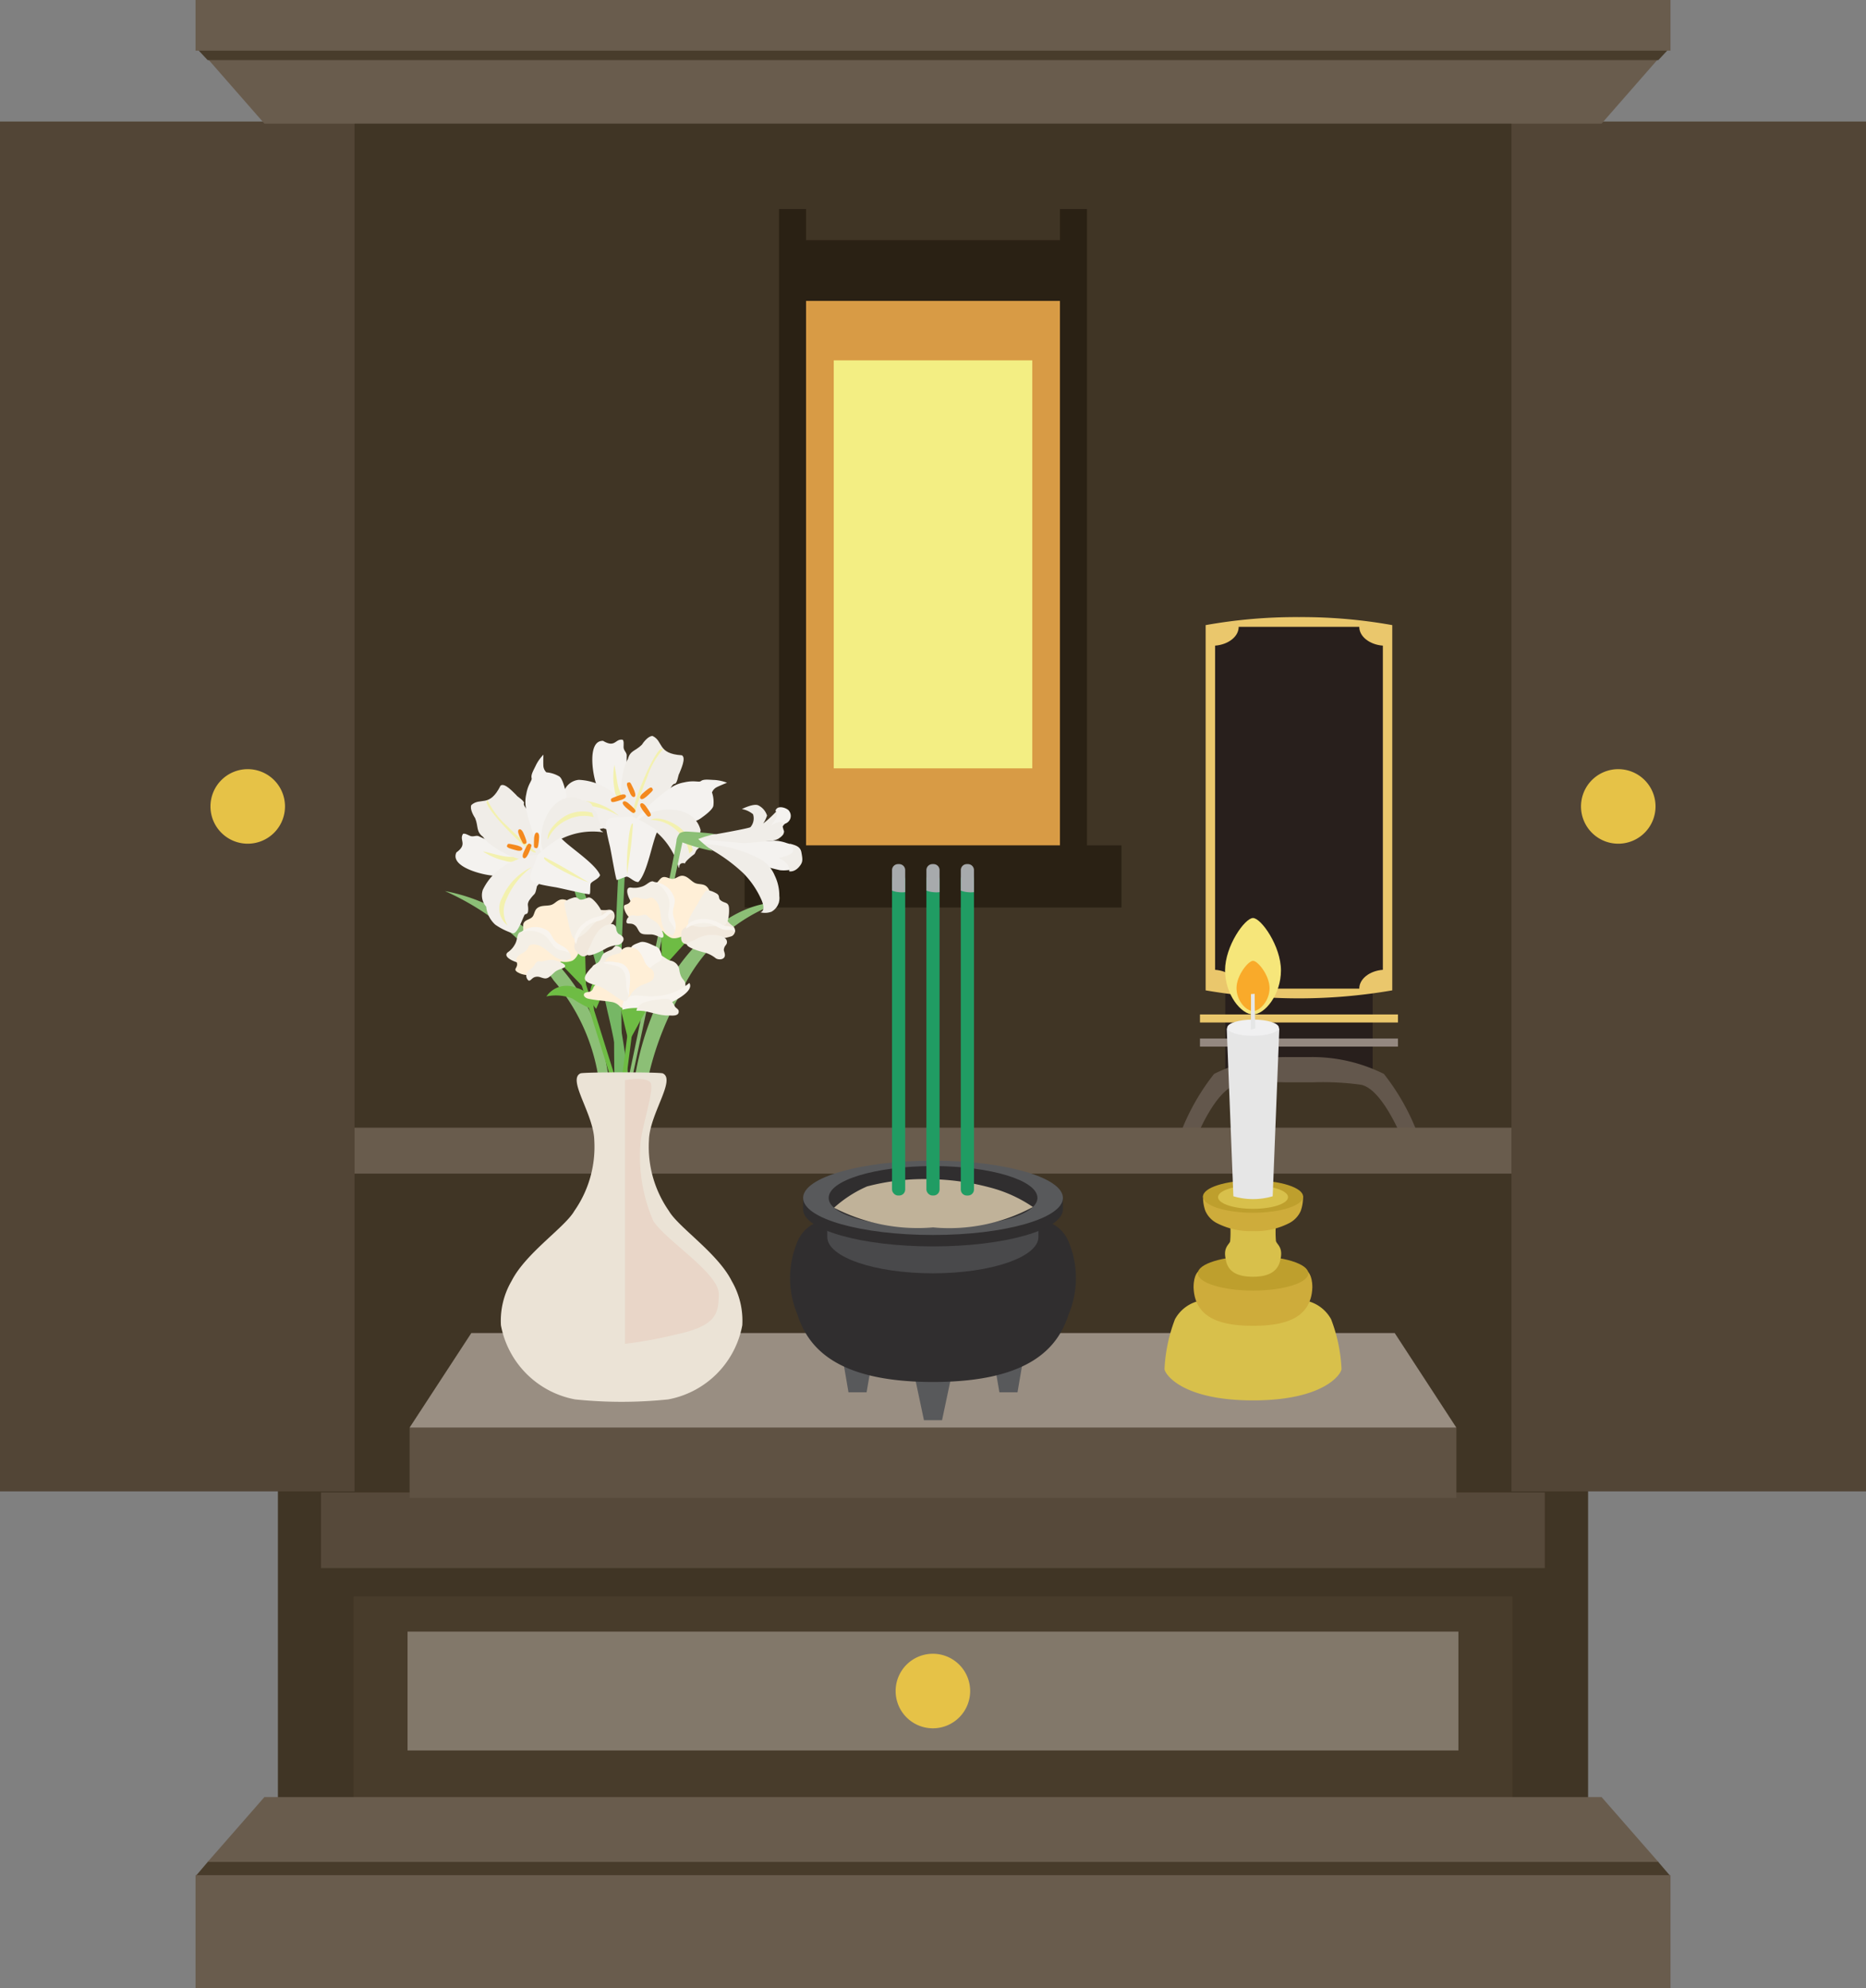 <svg xmlns="http://www.w3.org/2000/svg" width="60.093" height="64.019"><rect width="100%" height="100%" fill="#808080" stroke="none"/><defs><clipPath id="a"><path fill="none" d="M0 0h60.093v64.019H0z" data-name="長方形 480"/></clipPath><clipPath id="b"><path fill="none" d="M39.452 31.246c0 .783.523 1.419.9 1.419s.9-.636.9-1.419-.639-1.687-.9-1.687-.9.9-.9 1.687" data-name="パス 2405"/></clipPath><clipPath id="d"><path fill="none" d="M39.821 31.815c0 .409.309.739.532.739s.532-.33.532-.739-.377-.877-.532-.877-.532.47-.532.877" data-name="パス 2406"/></clipPath><linearGradient id="c" x1="-11.128" x2="-10.839" y1="9.987" y2="9.987" gradientUnits="objectBoundingBox"><stop offset="0" stop-color="#fff6bc"/><stop offset="1" stop-color="#f6e67a"/></linearGradient><linearGradient id="e" x1="-20.794" x2="-20.266" y1="17.54" y2="17.54" gradientUnits="objectBoundingBox"><stop offset="0" stop-color="#ffe760"/><stop offset="1" stop-color="#f9aa2a"/></linearGradient></defs><g data-name="グループ 306"><path fill="#483c2b" d="M11.342 50.317h37.409v7.743H11.342z" data-name="長方形 460"/><path fill="#403525" d="M10.341 2.729h39.41v48.675h-39.41z" data-name="長方形 461"/><path fill="#403525" d="M8.95 3.165h2.436v55.156H8.95z" data-name="長方形 462"/><path fill="#403525" d="M48.707 3.165h2.436v55.156h-2.436z" data-name="長方形 463"/><path fill="#82786a" d="M13.125 52.535h33.842v3.828H13.125z" data-name="長方形 464"/><g data-name="グループ 299"><g clip-path="url(#a)" data-name="グループ 298"><path fill="#e6c247" d="M31.243 54.449a1.2 1.2 0 1 1-1.2-1.2 1.2 1.2 0 0 1 1.2 1.2" data-name="パス 2387"/><path fill="#483c2b" d="M53.379 59.923H6.715l-.4.469H53.78Z" data-name="パス 2388"/><path fill="#695c4d" d="M53.405 59.952H6.688l1.827-2.088h43.063Z" data-name="パス 2389"/><path fill="#695c4d" d="M6.297 60.378h47.5v3.641h-47.5z" data-name="長方形 465"/><path fill="#281f1c" d="M39.459 31.614h4.746v2.85h-4.746z" data-name="長方形 466"/><path fill="#eac76c" d="M41.832 19.87a16.525 16.525 0 0 0-3.005.258v11.76a17.629 17.629 0 0 0 6.01 0v-11.76a16.525 16.525 0 0 0-3.005-.258" data-name="パス 2390"/><path fill="#281f1c" d="M44.534 31.227V20.789c-.427-.033-.76-.292-.76-.606h-3.883c0 .314-.333.573-.76.606v10.438c.427.032.76.291.76.606h3.883c0-.315.333-.574.76-.606" data-name="パス 2391"/><path fill="#eac76c" d="M38.644 32.664h6.376v.259h-6.376z" data-name="長方形 467"/><path fill="#948880" d="M38.644 33.44h6.376v.259h-6.376z" data-name="長方形 468"/><path fill="#63574c" d="M44.567 34.579a5.173 5.173 0 0 0-2.346-.543h-.777a5.179 5.179 0 0 0-2.346.543 7.236 7.236 0 0 0-1.109 1.983h.568s.619-1.521 1.289-1.636a9.039 9.039 0 0 1 1.527-.077h.919a9.033 9.033 0 0 1 1.527.077c.671.115 1.29 1.636 1.29 1.636h.567a7.236 7.236 0 0 0-1.109-1.983" data-name="パス 2392"/><path fill="#695c4d" d="M11.035 36.31H49.14v1.479H11.035z" data-name="長方形 469"/><path fill="#d89b45" d="M25.806 8.602h8.482v19.705h-8.482z" data-name="長方形 470"/><path fill="#f3ee83" d="M26.85 11.603h6.394V24.74H26.85z" data-name="長方形 471"/><path fill="#2a2114" d="M25.719 7.732h8.656v1.957h-8.656z" data-name="長方形 472"/><path fill="#2a2114" d="M34.135 6.731h.87v20.575h-.87z" data-name="長方形 473"/><path fill="#2a2114" d="M25.088 6.731h.87v20.575h-.87z" data-name="長方形 474"/><path fill="#2a2114" d="M23.979 27.219h12.136v2.001H23.979z" data-name="長方形 475"/><path fill="#524536" d="M0 3.913h11.418V48.02H0z" data-name="長方形 476"/><path fill="#524536" d="M48.675 3.913h11.418V48.02H48.675z" data-name="長方形 477"/><path fill="#e6c247" d="M9.178 25.966a1.2 1.2 0 1 1-1.2-1.2 1.2 1.2 0 0 1 1.2 1.2" data-name="パス 2393"/><path fill="#e6c247" d="M50.915 25.966a1.2 1.2 0 1 0 1.2-1.2 1.2 1.2 0 0 0-1.2 1.2" data-name="パス 2394"/><path fill="#56493a" d="M10.339 48.055h39.41v2.436h-39.41z" data-name="長方形 478"/><path fill="#5f5243" d="M13.191 45.967h33.711v2.262H13.191z" data-name="長方形 479"/><path fill="#998e82" d="M44.915 42.922H15.179l-1.988 3.045H46.9Z" data-name="パス 2395"/><path fill="#d8c04b" d="M42.868 42.48a1.2 1.2 0 0 0-.857-.609l-1.658.047-1.658-.047a1.2 1.2 0 0 0-.857.609 5.192 5.192 0 0 0-.336 1.6c.009.165.568 1.011 2.851 1.011s2.841-.846 2.85-1.011a5.158 5.158 0 0 0-.335-1.6" data-name="パス 2396"/><path fill="#ceac3b" d="M42.1 40.929h-3.5s-.162.1-.162.523c.035 1.066 1.018 1.237 1.913 1.237s1.876-.17 1.912-1.237c0-.418-.162-.523-.162-.523" data-name="パス 2397"/><path fill="#be9f2d" d="M42.133 41c0 .306-.8.555-1.78.555s-1.779-.249-1.779-.555.8-.555 1.779-.555 1.78.249 1.78.555" data-name="パス 2398"/><path fill="#d8c04b" d="M41.092 39.974a3.242 3.242 0 0 1 0-.579h-1.477a3.243 3.243 0 0 1 0 .579c-.035.1-.209.187-.152.517.034.2.089.619.885.619s.861-.42.9-.619c.056-.33-.118-.421-.152-.517" data-name="パス 2399"/><path fill="#ceac3b" d="M41.962 38.51h-3.218a1.294 1.294 0 0 0 .072.475.809.809 0 0 0 .355.389 2.369 2.369 0 0 0 1.18.266h.007a2.353 2.353 0 0 0 1.177-.266.811.811 0 0 0 .356-.389 1.309 1.309 0 0 0 .071-.475" data-name="パス 2400"/><path fill="#d8c04b" d="M41.778 38.546c0 .259-.638.469-1.425.469s-1.424-.21-1.424-.469.638-.469 1.424-.469 1.425.21 1.425.469" data-name="パス 2401"/><path fill="#be9f2d" d="M41.48 38.547c0 .207-.505.376-1.127.376s-1.127-.169-1.127-.376.5-.376 1.127-.376 1.127.169 1.127.376m-1.127-.538c-.89 0-1.612.233-1.612.52s.722.52 1.612.52 1.612-.233 1.612-.52-.722-.52-1.612-.52" data-name="パス 2402"/><path fill="#e6e6e6" d="M40.37 33.11h-.864l.214 5.408a2.224 2.224 0 0 0 1.266 0l.214-5.408Z" data-name="パス 2403"/><path fill="#f0f0f1" d="M41.186 33.091c0 .144-.373.262-.832.262s-.833-.118-.833-.262.373-.262.833-.262.832.117.832.262" data-name="パス 2404"/></g></g><g data-name="グループ 301"><g clip-path="url(#b)" data-name="グループ 300"><path fill="url(#c)" d="M0 0h3.47v3.47H0z" data-name="長方形 481" transform="rotate(-45 56.505 -30.192)"/></g></g><g data-name="グループ 303"><g clip-path="url(#d)" data-name="グループ 302"><path fill="url(#e)" d="M0 0h1.895v1.895H0z" data-name="長方形 482" transform="rotate(-45 57.827 -31.22)"/></g></g><g data-name="グループ 305"><g clip-path="url(#a)" data-name="グループ 304"><path fill="#e5e6e6" d="m40.407 32-.121.008s.005.763-.006 1.147a1.428 1.428 0 0 1 .148-.041A26.288 26.288 0 0 1 40.407 32" data-name="パス 2407"/><path fill="#58595b" d="m29.464 44.354.291 1.375h.583l.291-1.375Z" data-name="パス 2408"/><path fill="#58595b" d="m27.034 43.131.291 1.7h.583l.291-1.7Z" data-name="パス 2409"/><path fill="#58595b" d="m31.894 43.131.291 1.7h.583l.291-1.7Z" data-name="パス 2410"/><path fill="#302e2f" d="M34.433 40.031a1.16 1.16 0 0 0-.676-.688h-7.421a1.16 1.16 0 0 0-.676.688 3.012 3.012 0 0 0 .023 2.3c.346 1.083 1.284 2.154 4.31 2.167h.107c3.026-.013 3.964-1.084 4.31-2.167a3.012 3.012 0 0 0 .023-2.3" data-name="パス 2411"/><path fill="#49494b" d="M33.442 38.994v.836c0 .645-1.52 1.169-3.4 1.169s-3.4-.524-3.4-1.169v-.836c0 .062.052.054.052.054.254.559 1.648.975 3.343.975s3.091-.4 3.346-.964c0 0 .039.052.049-.065" data-name="パス 2412"/><path fill="#302e2f" d="M34.23 38.566v.373c0 .66-1.873 1.194-4.183 1.194s-4.184-.534-4.184-1.194v-.373c0 .063 8.355.12 8.367 0" data-name="パス 2413"/><path fill="#302e2f" d="M33.612 38.574c0 .591-1.6 1.071-3.566 1.071s-3.565-.48-3.565-1.071 1.6-1.071 3.565-1.071 3.566.48 3.566 1.071" data-name="パス 2414"/><path fill="#58595b" d="M33.41 38.571c0 .566-1.5.95-3.361.95s-3.362-.384-3.362-.95 1.5-1.025 3.362-1.025 3.361.459 3.361 1.025m-3.363-1.2c-2.31 0-4.183.535-4.183 1.2s1.873 1.194 4.183 1.194 4.183-.535 4.183-1.194-1.873-1.2-4.183-1.2" data-name="パス 2415"/><path fill="#c0b299" d="M33.264 38.864a4.434 4.434 0 0 0-1.413-.636 7.854 7.854 0 0 0-1.876-.26 7.216 7.216 0 0 0-2.051.233 3.916 3.916 0 0 0-1.065.687 5.876 5.876 0 0 0 3.189.633 5.682 5.682 0 0 0 3.216-.657" data-name="パス 2416"/><rect width=".424" height="10.37" fill="#209c63" data-name="長方形 483" rx=".193" transform="translate(28.727 28.124)"/><path fill="#a7aaac" d="M29.151 28.73v-.714a.194.194 0 0 0-.193-.193h-.037a.194.194 0 0 0-.194.193v.66a.769.769 0 0 0 .218.05.888.888 0 0 0 .206 0" data-name="パス 2417"/><rect width=".424" height="10.37" fill="#209c63" data-name="長方形 484" rx=".193" transform="translate(29.834 28.124)"/><path fill="#a7aaac" d="M30.258 28.73v-.714a.194.194 0 0 0-.193-.193h-.037a.194.194 0 0 0-.194.193v.66a.769.769 0 0 0 .218.05.888.888 0 0 0 .206 0" data-name="パス 2418"/><path fill="#209c63" d="M31.135 28.124h.037a.194.194 0 0 1 .194.194v9.983a.193.193 0 0 1-.193.193h-.038a.193.193 0 0 1-.193-.193v-9.984a.193.193 0 0 1 .193-.193Z" data-name="長方形 485"/><path fill="#a7aaac" d="M31.366 28.73v-.714a.194.194 0 0 0-.193-.193h-.037a.194.194 0 0 0-.194.193v.66a.769.769 0 0 0 .218.05.888.888 0 0 0 .206 0" data-name="パス 2419"/><path fill="#76b765" d="M20.4 39.767c-.072-.7-.133-2.644-.312-4.3a26.374 26.374 0 0 0-.527-2.915c-.427-2.016-1.4-4.927-1.414-4.946l.185-.1a26.32 26.32 0 0 1 1.648 5.5 52.117 52.117 0 0 1 .695 6.506Z" data-name="パス 2420"/><path fill="#8cbf76" d="M18.129 31.238a5.813 5.813 0 0 0-3.8-2.547 8.5 8.5 0 0 1 3.505 2.883 6.3 6.3 0 0 1 1.476 3.406c.2 1.177.238 4.78.264 4.909l.365-.412a24.572 24.572 0 0 0-.533-5.814 6.345 6.345 0 0 0-1.277-2.425" data-name="パス 2421"/><path fill="#76b765" d="M20.054 39.76a69.683 69.683 0 0 1-.263-4.9c-.036-1.805 0-3.835.03-4.654.08-2.131.221-4.568.223-4.592l.21.012c0 .024-.143 2.459-.223 4.588-.03.8-.027 2.43 0 4.179.038 1.994.114 4.137.227 5.353Z" data-name="パス 2422"/><path fill="#f4f2ef" d="M20.058 25.963c-.1-.171-.752-.42-.842-.677-.135-.334-.31-1.451.206-1.431.4.238.387-.081.633-.035.038.059.028.107.027.229s.1.171.1.275-.009.524-.024.776a1.143 1.143 0 0 0 .159.713c.017.1.116.2-.017.274l-.241-.124" data-name="パス 2423"/><path fill="#f3f1af" d="M19.785 24.627c.046.189.083.58.144.774a6.739 6.739 0 0 0 .3.63.773.773 0 0 1-.443-.64 2.148 2.148 0 0 1 0-.764" data-name="パス 2424"/><path fill="#f0ede8" d="M20.577 26.475s.464-.515.566-.6.294-.081.379-.326.16-.3.193-.314c.1.023.126-.3.159-.325.048-.124.234-.511.085-.591-.8-.05-.586-.455-.945-.622-.143 0-.3.213-.342.281-.207.207-.379.181-.452.466-.286.417-.4 2.135.357 2.027" data-name="パス 2425"/><path fill="#f3f1af" d="M20.44 26.2a11.085 11.085 0 0 1 .4-1.173 2.617 2.617 0 0 1 .509-.9c-.079-.128-.34.327-.568.843-.257.58-.473 1.237-.345 1.23" data-name="パス 2426"/><path fill="#f2efeb" d="M19.89 25.664a1.882 1.882 0 0 0-1.248-.554.558.558 0 0 0-.454.313.9.9 0 0 0-.418.5 2.106 2.106 0 0 0-.036.615c.01.153.5.119.669.126.092-.009.044.11.2.053s.143-.1.3-.1c.355.073.191.12.535.052a.587.587 0 0 0 .411.019 5.106 5.106 0 0 1 .677-.028 2.057 2.057 0 0 0-.636-1" data-name="パス 2427"/><path fill="#f4f2ef" d="M21.535 25.413a1.112 1.112 0 0 1 .493-.22c.332-.078.48.007.543-.043.09-.071.264-.041.452-.035a1.354 1.354 0 0 1 .39.088s-.25.1-.349.153a.332.332 0 0 0-.135.16.947.947 0 0 1 .044.429c-.022.132-.306.333-.4.4-.293.219-.652.074-1.1.108-.2.01-.971.361-1.067.009a6.26 6.26 0 0 1 1.125-1.051" data-name="パス 2428"/><path fill="#f0ede8" d="M20.548 26.419c.375-.429 1.772-.615 2.015.312-.054.236.1.441-.069.584-.094.064-.082.124-.132.187-.074.054-.3.233-.3.3 0 0-.115-.039-.163.033s0 .116-.043.1a2.294 2.294 0 0 0-1.313-1.515" data-name="パス 2429"/><path fill="#f3f1af" d="M20.947 26.4a1.241 1.241 0 0 1 .838.333 1.2 1.2 0 0 1 .412.748l.111-.1a1.142 1.142 0 0 0-.428-.743c-.248-.192-.708-.374-.933-.233" data-name="パス 2430"/><path fill="#f3f1af" d="M19.93 26.268a2.5 2.5 0 0 0-1.274-.34.9.9 0 0 0-.755.364.7.7 0 0 1 .768-.51 1.914 1.914 0 0 1 1.261.486" data-name="パス 2431"/><path fill="#f4891e" d="M20.94 26.277c-.07.033-.057.052-.211-.145-.066-.085-.15-.21-.095-.256s.133.024.214.151c.044.069.162.217.092.25" data-name="パス 2432"/><path fill="#f4891e" d="M19.68 25.791c-.012-.076-.033-.07.2-.16.1-.039.245-.083.273-.018s-.061.121-.206.162c-.079.022-.254.092-.266.016" data-name="パス 2433"/><path fill="#f4891e" d="M21 25.375c.04.066.057.052-.124.224-.078.074-.194.17-.245.12s.011-.135.129-.228c.065-.05.2-.182.24-.116" data-name="パス 2434"/><path fill="#f4891e" d="M20.22 25.2c.075-.018.067-.038.175.186.047.1.1.238.039.271s-.125-.052-.177-.193c-.028-.077-.112-.246-.037-.264" data-name="パス 2435"/><path fill="#f4891e" d="M20.453 26.144c-.06.048-.044.063-.238-.093-.084-.067-.195-.17-.152-.227s.135-.007.243.1c.058.057.207.174.147.222" data-name="パス 2436"/><path fill="#f4f2ef" d="M20.363 26.292a4.318 4.318 0 0 1 .814.463c-.172.333-.324 1.351-.62 1.645-.14.008-.3-.187-.384-.171s-.282.118-.312.1-.158-.783-.218-1.075c-.271-1.114-.152-.886.72-.961" data-name="パス 2437"/><path fill="#f3f1af" d="M20.385 26.525s-.023.36-.065.714c-.053.432-.127.878-.125.925a6.055 6.055 0 0 1 .034-1.01c.034-.366.087-.68.156-.629" data-name="パス 2438"/><path fill="#f4f2ef" d="M16.887 27.686c-.195.022-.68.528-.952.511-.361-.007-1.457-.282-1.237-.75.374-.271.077-.388.215-.6.069-.012.11.016.221.065s.2-.029.292.017.479.213.706.325a1.133 1.133 0 0 0 .717.131c.1.024.233-.027.246.123l-.208.174" data-name="パス 2439"/><path fill="#f3f1af" d="M15.55 27.414c.192.032.566.151.769.17s.615-.028.695-.026a.774.774 0 0 1-.761.157 2.128 2.128 0 0 1-.7-.3" data-name="パス 2440"/><path fill="#f0ede8" d="M17.561 27.408s-.293-.628-.327-.754.04-.3-.152-.476-.216-.266-.214-.3c.059-.08-.227-.233-.236-.273-.1-.093-.38-.415-.512-.309-.359.72-.648.361-.942.626-.056.132.081.356.125.425.11.272.019.419.253.6.272.427 1.807 1.206 2.005.464" data-name="パス 2441"/><path fill="#f3f1af" d="M17.258 27.429a11.432 11.432 0 0 1-.922-.83 2.616 2.616 0 0 1-.629-.821c-.149.024.168.441.553.853.434.463.954.918 1 .8" data-name="パス 2442"/><path fill="#f2efeb" d="M16.547 27.723a1.88 1.88 0 0 0-1 .932.558.558 0 0 0 .111.54.894.894 0 0 0 .293.579 2.112 2.112 0 0 0 .552.274c.145.05.307-.418.378-.566.027-.089.118 0 .128-.168s-.041-.172.026-.311c.207-.3.185-.128.258-.471a.594.594 0 0 0 .177-.371 5.081 5.081 0 0 1 .239-.635 2.064 2.064 0 0 0-1.164.2" data-name="パス 2443"/><path fill="#f4f2ef" d="M16.958 26.111a1.11 1.11 0 0 1-.01-.54c.058-.335.194-.438.173-.516-.03-.111.065-.26.145-.43a1.332 1.332 0 0 1 .234-.325s-.009.269 0 .381a.326.326 0 0 0 .095.187.968.968 0 0 1 .415.132c.112.072.186.412.214.524.087.356-.187.63-.33 1.053-.068.186-.046 1.034-.409.985a6.276 6.276 0 0 1-.527-1.446" data-name="パス 2444"/><path fill="#f0ede8" d="M17.5 27.413c-.248-.513.126-1.871 1.074-1.733.2.142.448.076.511.292.022.112.082.124.121.194.021.09.1.366.161.39 0 0-.081.091-.033.163s.106.048.073.077a2.3 2.3 0 0 0-1.907.617" data-name="パス 2445"/><path fill="#f3f1af" d="M17.638 27.039a1.244 1.244 0 0 1 .634-.642 1.208 1.208 0 0 1 .85-.086l-.054-.143a1.146 1.146 0 0 0-.851.1c-.274.153-.621.5-.579.768" data-name="パス 2446"/><path fill="#f3f1af" d="M17.118 27.923a2.518 2.518 0 0 0-.812 1.04.9.9 0 0 0 .041.837.7.7 0 0 1-.17-.906 1.908 1.908 0 0 1 .941-.971" data-name="パス 2447"/><path fill="#f4891e" d="M17.266 27.31c-.075-.019-.077 0-.069-.246 0-.108.019-.258.09-.258s.087.1.068.253c-.011.081-.014.27-.089.251" data-name="パス 2448"/><path fill="#f4891e" d="M16.926 27.166c-.075.017-.067.038-.174-.187-.047-.1-.1-.238-.039-.271s.126.053.177.194c.028.077.111.247.036.264" data-name="パス 2449"/><path fill="#f4891e" d="M16.328 27.229c.032-.07.011-.076.254-.024.106.022.251.065.238.135s-.117.067-.261.021c-.078-.025-.263-.062-.231-.132" data-name="パス 2450"/><path fill="#f4891e" d="M17.065 27.167c.064.043.074.023-.019.255-.04.1-.107.235-.174.211s-.046-.127.024-.261c.037-.072.1-.248.169-.2" data-name="パス 2451"/><path fill="#f4f2ef" d="M17.309 27.534a4.311 4.311 0 0 1 .744-.568c.239.288 1.117.826 1.272 1.213-.047.133-.29.2-.307.287s0 .306-.031.326-.783-.16-1.075-.22c-1.131-.185-.875-.206-.6-1.038" data-name="パス 2452"/><path fill="#f3f1af" d="M17.532 27.6s.323.162.631.339c.378.217.759.46.8.476A6.119 6.119 0 0 1 18.05 28c-.324-.175-.592-.347-.518-.39" data-name="パス 2453"/><path fill="#8cbf76" d="M21.254 32.116A9.586 9.586 0 0 0 20.4 35a31.407 31.407 0 0 0 .078 4.652l.2-.317a20.575 20.575 0 0 1 .127-4.3 9.756 9.756 0 0 1 1.089-3 5.468 5.468 0 0 1 3.215-2.979c-1.343-.017-2.914 1.17-3.86 3.058" data-name="パス 2454"/><path fill="#f4f2ef" d="M22.193 27.112a4.57 4.57 0 0 1 1.553.486 9.292 9.292 0 0 0 1.375.422 1.238 1.238 0 0 0 .536-.067.594.594 0 0 0 .09-.616s-.047-.09-.408-.19a1.241 1.241 0 0 0-.493-.076c-.556.026-1.4-.037-1.954-.076l-.627-.066Z" data-name="パス 2455"/><path fill="#f0ede8" d="M24.846 27.071a.522.522 0 0 0 .375-.2c.052-.114.021-.108 0-.194s-.032-.046.068-.174.061-.214.055-.361c0-.078-.259-.119-.259-.119s0-.011-.08.1a3.726 3.726 0 0 1-.426.393 1.074 1.074 0 0 0 .123-.256.551.551 0 0 0-.289-.332c-.162-.062-.522.123-.522.123a.769.769 0 0 1 .36.166.433.433 0 0 1-.085.418c-.095.047-1.095.223-1.095.223a6.678 6.678 0 0 1-.748-.035c-.113-.033-.335.121-.378.178a.381.381 0 0 1 .189-.02c.114.014 1.721.164 1.835.164s.88-.074.88-.074" data-name="パス 2456"/><path fill="#f0ede8" d="M24.467 27.654a1.083 1.083 0 0 1 .484.541 1.462 1.462 0 0 1 .146.65.505.505 0 0 1-.251.511.607.607 0 0 1-.36.019s.2-.023.033-.407a2.855 2.855 0 0 0-.575-.846 5.362 5.362 0 0 0-1.388-.947 4.216 4.216 0 0 1 1.911.479" data-name="パス 2457"/><path fill="#f4f2ef" d="M24.974 26.108c.159.142-.1.4-.147.474.078-.049.322-.2.422-.052a.263.263 0 0 0 .164-.417c-.042-.085-.382-.221-.439-.005" data-name="パス 2458"/><path fill="#8cbf76" d="M21.976 27.124a5.991 5.991 0 0 0 .973.276 5.231 5.231 0 0 1-.463-.386l.207-.072.313-.09c-.17-.032-.858-.079-.9-.076a.394.394 0 0 0-.218.055.526.526 0 0 0-.1.208c.029.125-1.762 8.783-1.815 8.9l.094.138Z" data-name="パス 2459"/><path fill="#f0ede8" d="M25.422 27.163a.262.262 0 0 1 .119.232c-.017.146-.465.233-.465.233s.388.147.338.427c0 0 .195.051.369-.208.078-.116.06-.208.026-.4s-.187-.232-.387-.285" data-name="パス 2460"/><path fill="#6ebc44" d="m21.3 29.9.008 1.153.1.039.772-.857Z" data-name="パス 2461"/><path fill="#ffefd7" d="M21.006 28.423c.179.092.209-.149.352-.181.1-.022.206.065.313.057s.195-.112.32-.1c.145.018.234.135.348.209s.208.044.329.085c.193.065.23.34.275.511.03.119-.019.179-.033.293s.069.2.059.307c-.011.128-.117.143-.221.164a1 1 0 0 0-.4.155c-.212.152-.52.343-.733.275a.654.654 0 0 1-.387-.546c-.018-.127-.053-.253-.077-.379a2.047 2.047 0 0 0-.141-.378c-.035-.087-.183-.467-.007-.475" data-name="パス 2462"/><path fill="#f4efe6" d="M21.167 29.827a1.655 1.655 0 0 0-.509-.418c-.277-.125-.654-.86-.34-.831a.7.7 0 0 0 .324-.022c.182-.043.266-.19.387-.177a1.16 1.16 0 0 1 .563.505c.142.252-.006.328.007.485a1.86 1.86 0 0 0 .135.429.35.35 0 0 1-.077.331 1.406 1.406 0 0 1-.49-.3" data-name="パス 2463"/><path fill="#ffefd7" d="M21.437 29.987a2.441 2.441 0 0 1-1.032-.335.662.662 0 0 1-.308-.41c-.019-.137.051-.088.146-.155.057-.04.064-.1.11-.148.117-.113.334.04.491 0 .093-.024.1-.063.183-.021a.474.474 0 0 1 .162.185c.13.266.047.647.248.883" data-name="パス 2464"/><path fill="#f4efe6" d="M21.352 30.177c-.055.058-.208-.087-.388-.089s-.3.012-.37-.083-.072-.167-.177-.232-.221 0-.243-.077a.212.212 0 0 1 .277-.214c.2.045.324-.109.42.03.07.1.259.112.382.331.045.08.154.276.1.334" data-name="パス 2465"/><path fill="#f1e8dc" d="M21.941 30.023c.025-.186.417-.273.507-.424s.153-.179.337-.117a1.255 1.255 0 0 0 .462.124c.1 0 .139 0 .2.071a.7.7 0 0 0 .16.142.2.2 0 0 1-.042.325 2.01 2.01 0 0 1-.574.1 3.452 3.452 0 0 1-.846.164c-.24-.022-.219-.184-.2-.388" data-name="パス 2466"/><path fill="#f4efe6" d="M22.717 28.7c.079-.08.279.024.355.067.124.071.05.147.128.215.132.116.261.045.277.256a1.257 1.257 0 0 1-.033.382c-.064.176-.1.2-.294.2a4.013 4.013 0 0 0-.437.024 1.049 1.049 0 0 1-.532-.085c-.1-.057.2-.52.289-.659a3.33 3.33 0 0 1 .247-.405" data-name="パス 2467"/><path fill="#f4efe6" d="M23.341 30.711c-.021-.109-.05-.1-.012-.208.017-.051.075-.091.081-.147.012-.108-.056-.15-.149-.2a1.035 1.035 0 0 0-.885.108c-.019.008-.3.093-.249.168.069.109.489.222.578.242a.991.991 0 0 1 .349.184c.111.065.322.038.287-.145" data-name="パス 2468"/><path fill="#f8f4ee" d="M21.061 28.4a.729.729 0 0 1 .668.563c.018.156-.082.3-.052.489s.129.3.062.506c-.081-.23-.187-.23-.215-.437-.024-.177.112-.434-.039-.712a.866.866 0 0 0-.424-.409" data-name="パス 2469"/><path fill="#f8f4ee" d="M23.268 29.782a1.133 1.133 0 0 0-.689-.194c-.172.023-.471.1-.485.316a.948.948 0 0 1 .761-.164c.169.036.3.161.464.194.124.025.253-.033.346.082.013-.237-.261-.163-.4-.234" data-name="パス 2470"/><path fill="#6ebc44" d="m17.973 30.942.8.83.1-.042-.032-1.153Z" data-name="パス 2471"/><path fill="#6ebc44" d="m21.964 41.556-.131.055-3.112-9.922.131-.055Z" data-name="パス 2472"/><path fill="#ffefd7" d="M16.745 30.075c.193-.056.049-.252.13-.373.058-.087.194-.1.266-.175s.065-.216.166-.291c.117-.087.262-.063.4-.088s.181-.112.3-.166c.184-.085.4.088.551.181.1.065.11.143.178.236s.188.1.255.181c.079.1.014.184-.048.271a1.007 1.007 0 0 0-.181.386c-.048.257-.14.607-.341.7a.655.655 0 0 1-.657-.129c-.1-.08-.213-.147-.317-.222a2.087 2.087 0 0 0-.362-.176c-.086-.04-.455-.213-.333-.34" data-name="パス 2473"/><path fill="#f4efe6" d="M17.83 30.981a1.649 1.649 0 0 0-.657.048c-.287.1-1.066-.172-.818-.368a.711.711 0 0 0 .219-.239c.1-.157.062-.321.158-.4a1.158 1.158 0 0 1 .756-.022c.277.085.222.242.34.347a1.862 1.862 0 0 0 .392.217.354.354 0 0 1 .174.293 1.4 1.4 0 0 1-.564.119" data-name="パス 2474"/><path fill="#ffefd7" d="M18.136 30.91a2.433 2.433 0 0 1-.979.468.664.664 0 0 1-.506-.084c-.108-.086-.023-.1 0-.214.013-.067-.026-.119-.023-.182.007-.163.27-.2.356-.338.052-.081.028-.113.119-.141a.464.464 0 0 1 .245.022c.277.1.48.437.788.469" data-name="パス 2475"/><path fill="#f4efe6" d="M18.2 31.107c0 .08-.211.08-.343.2s-.207.214-.325.195-.167-.072-.288-.047-.159.154-.229.112a.212.212 0 0 1 .053-.346c.18-.108.16-.3.325-.267.122.026.265-.1.506-.024.086.027.3.094.3.174" data-name="パス 2476"/><path fill="#f1e8dc" d="M18.525 30.59c-.109-.152.114-.485.076-.657s-.012-.236.163-.316a1.269 1.269 0 0 0 .421-.23c.067-.066.1-.1.193-.087a.706.706 0 0 0 .215-.007c.149-.02.227.132.193.265-.044.171-.249.324-.345.47a3.455 3.455 0 0 1-.5.7c-.19.151-.286.017-.417-.139" data-name="パス 2477"/><path fill="#f4efe6" d="M18.177 29.1c0-.113.219-.175.3-.2.138-.034.136.072.24.068.176-.007.221-.148.377-.006a1.211 1.211 0 0 1 .239.3c.076.171.06.213-.071.351a4.125 4.125 0 0 0-.3.319 1.069 1.069 0 0 1-.444.3c-.11.027-.214-.514-.245-.676a3.316 3.316 0 0 1-.1-.464" data-name="パス 2478"/><path fill="#f4efe6" d="M20.014 30.124c-.09-.065-.1-.034-.152-.142-.023-.049-.009-.118-.043-.163-.066-.086-.144-.07-.247-.043-.3.079-.455.418-.567.688-.008.019-.151.271-.065.293.126.031.508-.176.586-.223a.989.989 0 0 1 .38-.107c.126-.03.259-.194.108-.3" data-name="パス 2479"/><path fill="#6ebc44" d="M19.2 32.483a.712.712 0 0 1-.064-.9.787.787 0 0 1 .9-.446s-.513.316-.577.613a4.325 4.325 0 0 1-.263.737" data-name="パス 2480"/><path fill="#6ebc44" d="M19.123 32.525a.713.713 0 0 0-.557-.715.787.787 0 0 0-.97.274 1.46 1.46 0 0 1 .838.069 4.3 4.3 0 0 0 .689.372" data-name="パス 2481"/><path fill="#f8f4ee" d="M16.77 30.021a.73.73 0 0 1 .872-.052c.12.1.151.277.3.39s.3.131.393.323c-.217-.11-.295-.037-.457-.168-.139-.112-.218-.391-.519-.489a.866.866 0 0 0-.589 0" data-name="パス 2482"/><path fill="#f8f4ee" d="M19.321 29.5a1.136 1.136 0 0 0-.633.335c-.108.134-.271.4-.133.562a.949.949 0 0 1 .438-.643c.147-.09.327-.089.47-.179.107-.067.161-.2.307-.179-.154-.181-.3.062-.449.1" data-name="パス 2483"/><path fill="#f3ede3" d="M19.083 31.211c-.062-.139.125-.158.2-.241s.082-.2.171-.28a1.782 1.782 0 0 1 .229-.107c.1-.056.093-.174.252-.1.188.083.16.448.183.612.04.29.249.749.134.814s-.469-.263-.625-.368c-.175-.117-.486-.187-.548-.326" data-name="パス 2484"/><path fill="#6ebc44" d="m19.94 32.282.27 1.121.109.015.556-1.01Z" data-name="パス 2485"/><path fill="#6ebc44" d="m19.656 38.725-.141-.019.692-5.4.141.019Z" data-name="パス 2486"/><path fill="#f4efe6" d="M20.525 30.812a.422.422 0 0 1 .393-.063c.084.022.3-.013.377.017s.2.14.29.164a.352.352 0 0 1 .288.269c.049.381.187.311.2.5s.051.188-.113.283a3.648 3.648 0 0 1-.6.228 1.688 1.688 0 0 1-.641.04 1.34 1.34 0 0 0-.563-.02c-.024-.112.1-.286.136-.385a2.192 2.192 0 0 0 .135-.563c.005-.053-.017-.362.1-.471" data-name="パス 2487"/><path fill="#ffefd7" d="M20.074 32.452c-.057.01-.087-.019-.123-.057a.434.434 0 0 0-.266-.134c-.246-.044-.5-.048-.748-.106-.064-.015-.156-.073-.13-.147s.16-.056.221-.091c.084-.047.065-.141.138-.191a.692.692 0 0 1 .246-.069.476.476 0 0 1 .16-.006.359.359 0 0 1 .2.1.269.269 0 0 0 .136.045.182.182 0 0 1 .119.079.388.388 0 0 1 .113.366c-.009.068 0 .161-.067.212" data-name="パス 2488"/><path fill="#f8f4ee" d="M20.152 32.138c.259-.175.636-.023.922-.062a1.794 1.794 0 0 0 1.126-.426c.189.3-.664.675-.834.733-.437.151-.876 0-1.321.13a.5.5 0 0 1 .106-.375" data-name="パス 2489"/><path fill="#f8f4ee" d="M20.318 30.54c.011-.109.166-.149.293-.2.15-.054.369.078.5.13s.163.162.2.292c.055.186-.122.2-.251.3a4.952 4.952 0 0 0-.379.345c-.087.091-.105.154-.145 0a9.507 9.507 0 0 1-.223-.874" data-name="パス 2490"/><path fill="#ffefd7" d="M20.174 32.139a.556.556 0 0 0-.306-.6c-.178-.122-.414-.244-.392-.493s.229-.285.423-.338c.12-.033.064-.047.139-.136a.293.293 0 0 1 .254-.074c.251.011.349.2.447.411a.531.531 0 0 0 .146.229c.082.067.153.082.173.2.049.274-.209.3-.4.388a.872.872 0 0 0-.294.224c-.038.043-.124.217-.192.19" data-name="パス 2491"/><path fill="#f4efe6" d="M19.387 31.8c-.214-.1-.511-.128-.55-.272-.019-.071.03-.178.193-.353a.8.8 0 0 1 .99-.093c.147.154.347.931.156 1.143-.091.1-.575-.328-.789-.425" data-name="パス 2492"/><path fill="#f4efe6" d="M21.732 32.4c-.138-.246-.172-.263-.485-.223-.228.029-.711.064-.752.367h.116c.307.011.61.168.93.153.09 0 .292.031.315-.1.02-.111-.083-.119-.125-.194" data-name="パス 2493"/><path fill="#f8f4ee" d="M20.266 31.831a1.944 1.944 0 0 0 .023-.4.491.491 0 0 0-.2-.371.585.585 0 0 0-.266-.076 1.073 1.073 0 0 0-.382.01c-.01.03.176.05.267.074.148.039.26.048.355.179.133.184.08.359.112.567a.723.723 0 0 0 .079.231c.023.016 0-.162.01-.211" data-name="パス 2494"/><path fill="#ebe3d6" d="M23.562 41.242c-.456-.9-1.715-1.725-2.02-2.251a3.611 3.611 0 0 1-.644-2.27c.019-.853.88-1.958.446-2.16-.113-.043-2.536-.043-2.65 0-.434.2.427 1.307.445 2.16a3.6 3.6 0 0 1-.643 2.27c-.3.526-1.563 1.354-2.019 2.251a2.539 2.539 0 0 0-.345 1.43 2.986 2.986 0 0 0 2.387 2.387 14.472 14.472 0 0 0 3 0 2.984 2.984 0 0 0 2.386-2.387 2.53 2.53 0 0 0-.344-1.43" data-name="パス 2495"/><path fill="#e9d6c8" d="M20.127 34.778v8.492a13.9 13.9 0 0 0 1.588-.288c1.327-.279 1.433-.647 1.433-1.319s-1.7-1.717-2.106-2.344a5.218 5.218 0 0 1-.412-2.541c.046-.525.46-1.724.314-1.923s-.817-.077-.817-.077" data-name="パス 2496"/><path fill="#695c4d" d="M53.405 1.892H6.688L8.515 3.98h43.063Z" data-name="パス 2497"/><path fill="#483c2b" d="M53.405 1.936H6.688l-.357-.381h47.43Z" data-name="パス 2498"/><path fill="#695c4d" d="M6.297 0h47.5v1.631h-47.5z" data-name="長方形 486"/></g></g></g></svg>